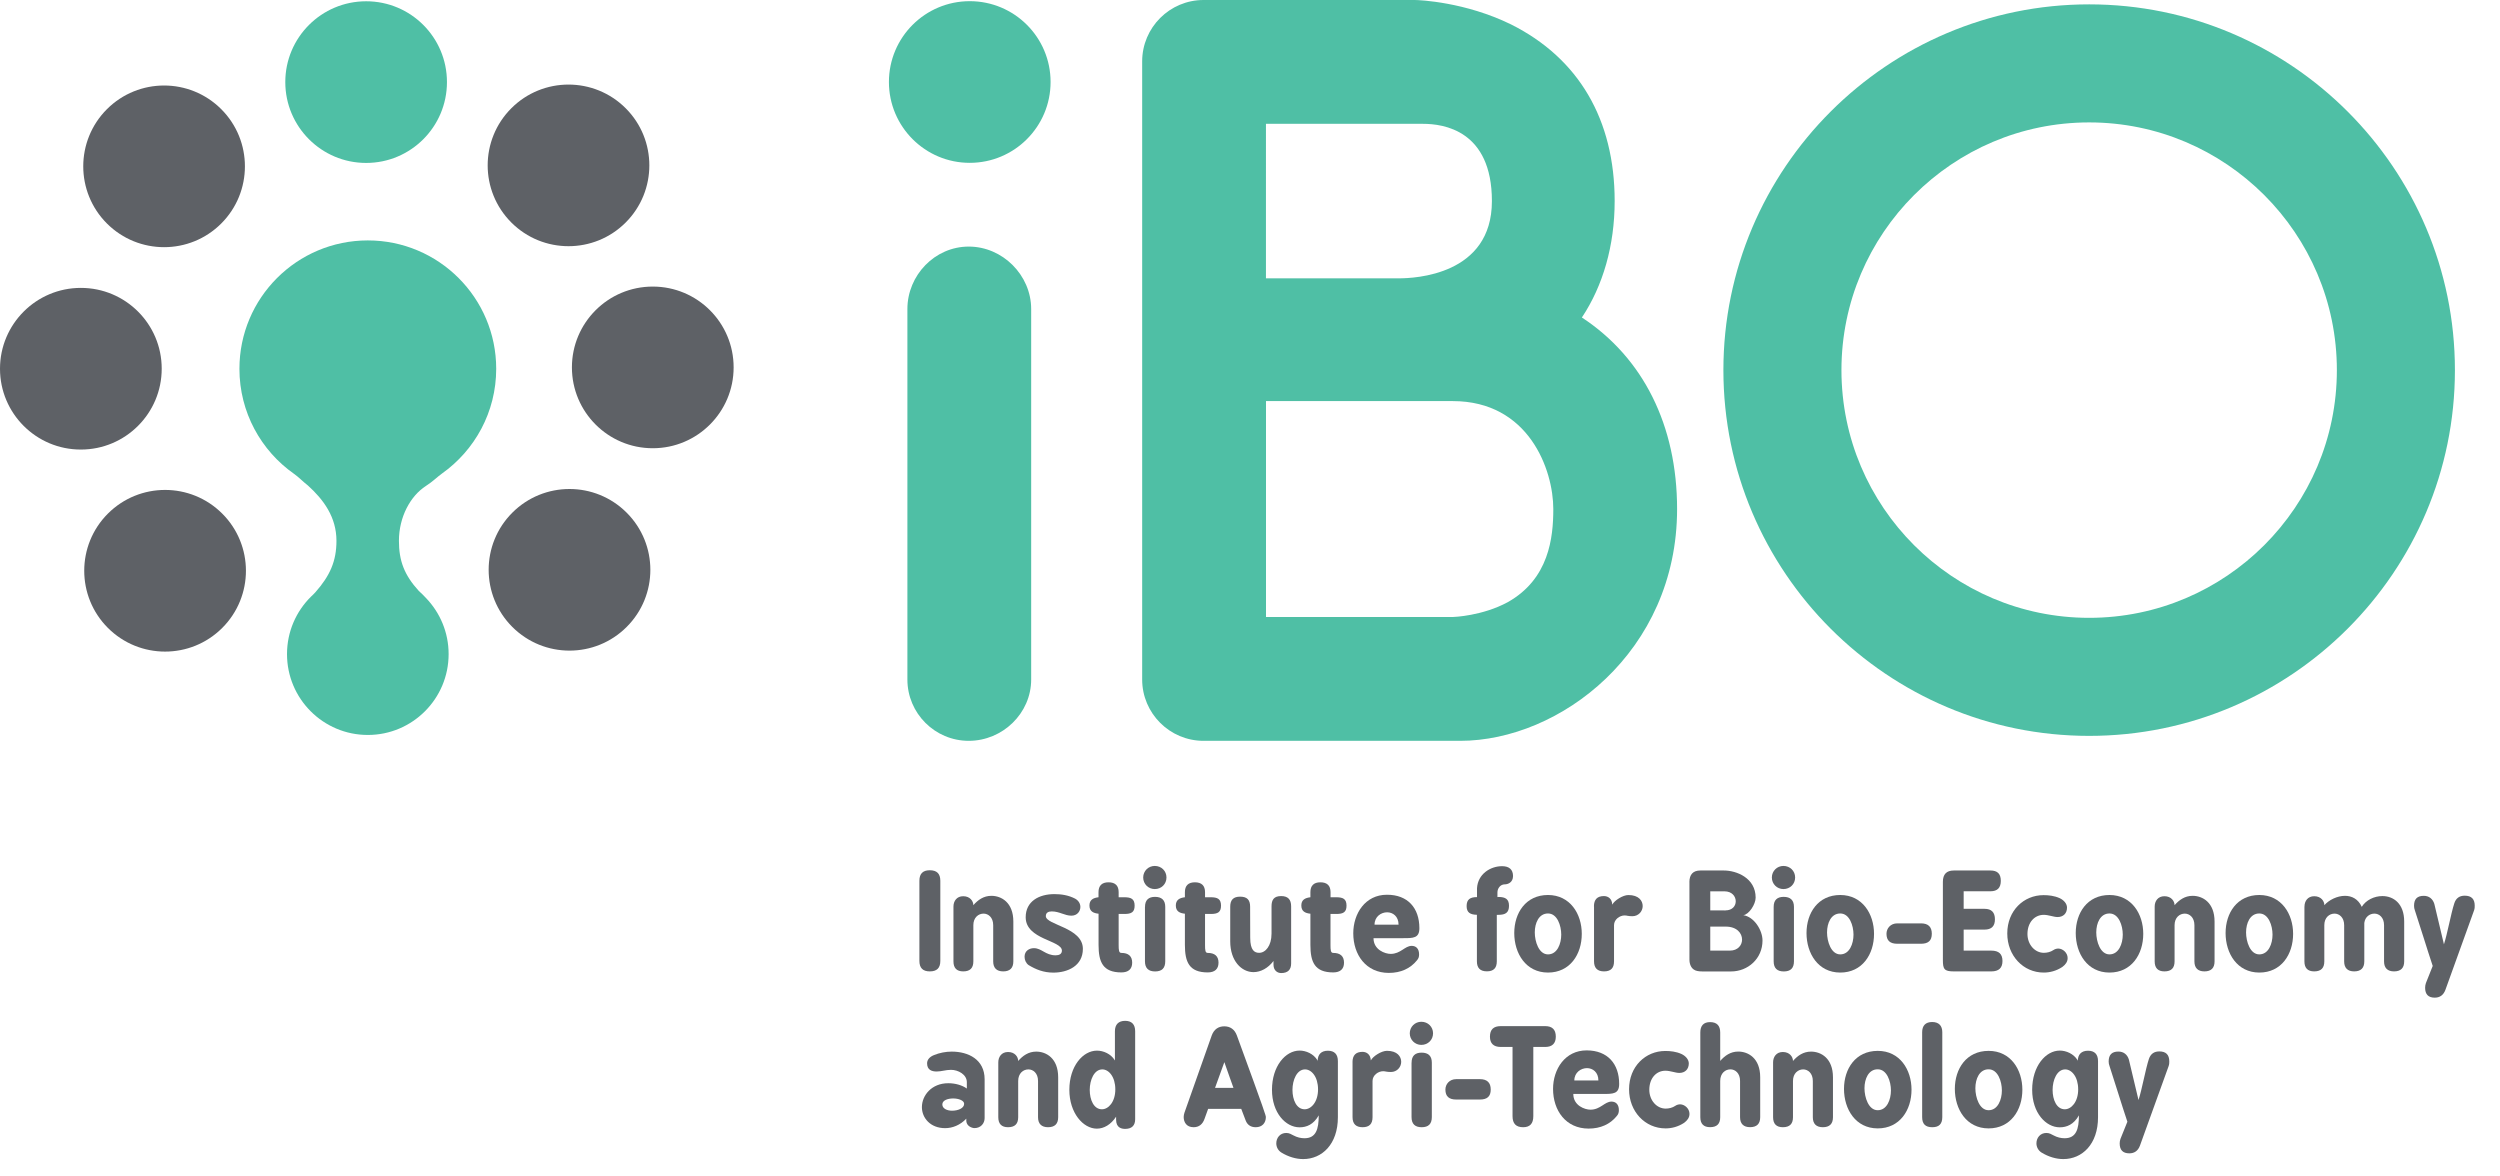<?xml version="1.0" encoding="utf-8"?>
<!-- Generator: Adobe Illustrator 28.4.1, SVG Export Plug-In . SVG Version: 6.00 Build 0)  -->
<svg version="1.0" id="Layer_1" xmlns="http://www.w3.org/2000/svg" xmlns:xlink="http://www.w3.org/1999/xlink" x="0px" y="0px"
	 viewBox="0 0 510.17 240.04" style="enable-background:new 0 0 510.17 240.04;" xml:space="preserve">
<style type="text/css">
	.st0{fill:#4FBFA5;}
	.st1{fill:#5E6166;}
</style>
<path class="st0" d="M197.69,31.75c-6.91,0-12.52-5.61-12.52-12.74c0-6.91,5.61-12.53,12.52-12.53c6.91,0,12.74,5.62,12.74,12.53
	C210.43,26.14,204.61,31.75,197.69,31.75z M185.17,138.66V63.07c0-6.91,5.61-12.75,12.52-12.75c6.91,0,12.74,5.83,12.74,12.75v75.59
	c0,6.91-5.83,12.52-12.74,12.52C190.78,151.18,185.17,145.56,185.17,138.66z"/>
<path class="st0" d="M342.24,103.88c0,29.16-23.97,47.3-44.27,47.3h-52.36c-6.91,0-12.53-5.62-12.53-12.52V12.53
	C233.08,5.62,238.7,0,245.61,0h43.07c1.08,0,10.37,0.43,19.65,4.97c13.83,6.91,21.17,19.43,21.17,36.06
	c0,9.07-2.38,17.28-6.69,23.76C335.33,73,342.24,86.82,342.24,103.88z M258.35,56.8h27.1c3.23,0,19-0.64,19-15.76
	c0-14.47-9.93-15.77-14.04-15.77c-1.08,0-1.73,0-1.73,0h-30.34V56.8z M316.98,103.88c0-7.99-4.97-22.03-20.52-22.03h-38.11v44.06
	h38.11c0.22,0,6.05-0.22,11.23-3.03C316.11,118.14,316.98,109.71,316.98,103.88z"/>
<path class="st0" d="M91.21,16.75c0,9.11-7.38,16.5-16.49,16.5s-16.5-7.39-16.5-16.5c0-9.11,7.39-16.49,16.5-16.49
	S91.21,7.64,91.21,16.75z"/>
<path class="st1" d="M45.15,22.28c6.44,6.44,6.44,16.89,0,23.33c-6.44,6.44-16.88,6.44-23.33,0c-6.44-6.44-6.44-16.89,0-23.33
	C28.27,15.84,38.71,15.84,45.15,22.28z"/>
<path class="st1" d="M16.5,58.75c9.11,0,16.5,7.38,16.5,16.49s-7.39,16.5-16.5,16.5C7.39,91.75,0,84.36,0,75.25
	S7.39,58.75,16.5,58.75z"/>
<path class="st1" d="M22.02,104.81c6.45-6.44,16.89-6.44,23.33,0c6.45,6.44,6.45,16.89,0,23.33c-6.44,6.44-16.88,6.44-23.33,0
	C15.58,121.7,15.58,111.25,22.02,104.81z"/>
<path class="st1" d="M104.55,127.94c-6.44-6.44-6.44-16.89,0-23.32c6.44-6.44,16.89-6.44,23.33,0c6.45,6.44,6.45,16.89,0,23.32
	C121.44,134.38,111,134.38,104.55,127.94z"/>
<path class="st1" d="M133.21,91.47c-9.11,0-16.5-7.39-16.5-16.5s7.39-16.49,16.5-16.49c9.11,0,16.5,7.38,16.5,16.49
	S142.32,91.47,133.21,91.47z"/>
<path class="st1" d="M127.68,45.41c-6.44,6.44-16.89,6.44-23.33,0c-6.44-6.44-6.44-16.88,0-23.32c6.44-6.44,16.89-6.44,23.33,0
	C134.12,28.52,134.12,38.97,127.68,45.41z"/>
<path class="st0" d="M48.86,75.27c0,8.86,4.41,16.7,11.16,21.44c0.88,0.61,1.85,1.62,2.82,2.37c3.15,2.85,5.82,6.41,5.82,11.28
	c0,4.18-1.34,7.14-4.29,10.49c-0.23,0.26-0.65,0.68-0.91,0.91c-3.02,2.99-4.89,7.13-4.89,11.72c0,9.11,7.38,16.5,16.49,16.5
	c9.11,0,16.49-7.39,16.49-16.5c0-4.44-1.76-8.47-4.61-11.44c-0.43-0.44-1-1.06-1.48-1.46c-2.99-3.27-4.05-6.19-4.05-10.22
	c0-4.82,2.31-9.13,5.5-11.19c1.44-0.92,2.33-1.86,3.29-2.54c6.69-4.75,11.06-12.55,11.06-21.37c0-14.47-11.73-26.2-26.2-26.2
	C60.59,49.07,48.86,60.79,48.86,75.27z"/>
<path class="st0" d="M214.39,16.73c0,9.11-7.38,16.5-16.5,16.5c-9.1,0-16.49-7.39-16.49-16.5c0-9.11,7.39-16.49,16.49-16.49
	C207.01,0.24,214.39,7.62,214.39,16.73z"/>
<g>
	<path class="st0" d="M426.33,150.17c-41.16,0-74.64-33.48-74.64-74.64c0-41.16,33.48-74.64,74.64-74.64s74.64,33.48,74.64,74.64
		C500.98,116.69,467.49,150.17,426.33,150.17z M426.33,24.98c-27.87,0-50.55,22.68-50.55,50.55c0,27.88,22.68,50.55,50.55,50.55
		c27.88,0,50.55-22.68,50.55-50.55C476.88,47.66,454.21,24.98,426.33,24.98z"/>
</g>
<g>
	<path class="st1" d="M187.62,179.74c0-1.46,0.72-2.15,2.12-2.15c1.43,0,2.15,0.69,2.15,2.15v16.35c0,1.46-0.71,2.14-2.15,2.14
		c-1.41,0-2.12-0.69-2.12-2.14V179.74z"/>
	<path class="st1" d="M194.57,185.01c0-1.12,0.66-2.12,1.99-2.12c1.4,0,2.07,1.01,2.07,1.83c0.92-1.06,2.09-1.91,3.68-1.91
		c2.04,0,4.48,1.35,4.48,5.25v8.13c0,1.35-0.69,2.04-2.07,2.04c-1.33,0-2.04-0.69-2.04-2.04v-7.39c0-1.59-1.01-2.36-1.96-2.36
		c-1.06,0-2.09,0.8-2.09,2.36v7.39c0,1.35-0.66,2.04-2.07,2.04c-1.33,0-1.99-0.69-1.99-2.04V185.01z"/>
	<path class="st1" d="M216.7,193.99c0-2.12-7.39-2.23-7.39-6.81c0-3.26,2.73-4.72,5.86-4.72c1.38,0,2.86,0.21,4.24,0.93
		c0.72,0.4,1.06,1.06,1.06,1.69c0,0.88-0.64,1.78-1.83,1.78c-1.38,0-2.44-0.87-4-0.87c-0.69,0-1.22,0.24-1.22,0.96
		c0,1.83,7.56,2.3,7.56,6.68c0,3.5-3.13,4.85-6.02,4.85c-2.01,0-3.57-0.64-5.06-1.54c-0.55-0.4-0.82-1.06-0.82-1.7
		c0-1.19,0.96-1.75,1.91-1.75c1.59,0,2.36,1.46,4.43,1.46C216.15,194.95,216.7,194.68,216.7,193.99z"/>
	<path class="st1" d="M224.17,183.1v-1.04c0-1.32,0.69-2.01,2.04-2.01c1.38,0,2.07,0.69,2.07,2.01v1.04h1.14
		c1.4,0,2.12,0.34,2.12,1.72c0,1.32-0.66,1.69-2.07,1.69h-1.19v6.31c0,1.11,0.05,1.64,0.56,1.64c1.43,0,2.2,0.66,2.2,1.99
		c0,1.3-0.77,1.99-2.2,1.99c-3.79,0-4.66-2.12-4.66-5.62v-6.36c-1.06-0.11-1.86-0.48-1.86-1.67
		C222.32,183.63,223.08,183.23,224.17,183.1z"/>
	<path class="st1" d="M235.65,176.71c1.36,0,2.39,1.03,2.39,2.36c0,1.33-1.03,2.36-2.39,2.36c-1.3,0-2.36-1.03-2.36-2.36
		C233.29,177.74,234.35,176.71,235.65,176.71z M233.66,185.06c0-1.38,0.72-2.04,2.04-2.04c1.35,0,2.09,0.66,2.09,2.04v11.11
		c0,1.4-0.69,2.07-2.07,2.07c-1.35,0-2.07-0.66-2.07-2.07V185.06z"/>
	<path class="st1" d="M241.8,183.1v-1.04c0-1.32,0.69-2.01,2.04-2.01c1.37,0,2.07,0.69,2.07,2.01v1.04h1.14
		c1.41,0,2.12,0.34,2.12,1.72c0,1.32-0.66,1.69-2.07,1.69h-1.19v6.31c0,1.11,0.05,1.64,0.55,1.64c1.43,0,2.2,0.66,2.2,1.99
		c0,1.3-0.77,1.99-2.2,1.99c-3.79,0-4.66-2.12-4.66-5.62v-6.36c-1.06-0.11-1.85-0.48-1.85-1.67
		C239.95,183.63,240.71,183.23,241.8,183.1z"/>
	<path class="st1" d="M255.13,191.37c0,2.6,0.9,3.07,1.83,3.07c1.25,0,2.52-1.38,2.52-3.92v-5.57c0-1.32,0.48-2.09,1.96-2.09
		c1.38,0,2.04,0.69,2.04,2.09v11.66c0,1.27-0.66,1.96-2.04,1.96c-0.72,0-1.54-0.48-1.56-1.67v-0.8c-1.11,1.48-2.62,2.28-4.08,2.28
		c-2.44,0-4.75-2.28-4.75-6.28v-7.08c0-1.4,0.66-2.04,2.02-2.04c1.41,0,2.04,0.64,2.04,2.04L255.13,191.37z"/>
	<path class="st1" d="M267.41,183.1v-1.04c0-1.32,0.69-2.01,2.04-2.01c1.38,0,2.07,0.69,2.07,2.01v1.04h1.14
		c1.41,0,2.12,0.34,2.12,1.72c0,1.32-0.66,1.69-2.07,1.69h-1.2v6.31c0,1.11,0.05,1.64,0.56,1.64c1.43,0,2.2,0.66,2.2,1.99
		c0,1.3-0.77,1.99-2.2,1.99c-3.79,0-4.66-2.12-4.66-5.62v-6.36c-1.06-0.11-1.85-0.48-1.85-1.67
		C265.55,183.63,266.32,183.23,267.41,183.1z"/>
	<path class="st1" d="M289.65,189.41c0,2.04-1.25,2.04-3.29,2.04h-6.07c0,2.38,2.36,3.21,3.5,3.21c2.04,0,2.89-1.64,4.29-1.64
		c0.85,0,1.51,0.53,1.51,1.75c0,0.48-0.11,0.85-0.45,1.22c-1.33,1.65-3.29,2.55-5.72,2.55c-4.67,0-7.26-3.71-7.26-8.08
		c0-4.03,2.44-7.87,6.86-7.87C287.28,182.57,289.65,185.3,289.65,189.41z M285.4,188.69c0-1.7-1.17-2.52-2.33-2.52
		c-1.22,0-2.57,0.87-2.57,2.52H285.4z"/>
	<path class="st1" d="M301.38,186.68c-1.35-0.03-2.09-0.45-2.09-1.78c0-1.38,0.74-1.83,2.12-1.83v-1.8
		c0.16-2.91,2.73-4.51,5.12-4.51c1.46,0,2.23,0.71,2.23,2.01c0,1.3-1.03,1.7-1.7,1.7c-0.87,0-1.48,0.8-1.48,1.64v0.96
		c0.08,0,0.08-0.03,0.19-0.03c1.46,0,2.17,0.45,2.17,1.8c0,1.38-0.69,1.85-2.17,1.85h-0.32v9.49c0,1.35-0.64,2.04-2.02,2.04
		c-1.38,0-2.04-0.69-2.04-2.04V186.68z"/>
	<path class="st1" d="M322.79,190.57c0,4.19-2.41,7.9-6.89,7.9c-4.53,0-6.89-3.92-6.89-8.06c0-4.11,2.36-7.77,6.89-7.77
		C320.41,182.65,322.79,186.49,322.79,190.57z M313.2,190.28c0,1.85,0.82,4.48,2.7,4.48c1.88,0,2.7-2.15,2.7-4.03
		c0-1.86-0.82-4.32-2.7-4.32C314.02,186.41,313.2,188.37,313.2,190.28z"/>
	<path class="st1" d="M325.27,184.98c0-1.43,0.69-2.12,2.04-2.12c0.82,0,1.65,0.5,1.7,1.75c0.45-0.87,2.17-1.96,3.29-1.96
		c2.12,0,2.92,1.17,2.92,2.25c0,1.09-0.88,2.07-2.09,2.07c-0.37,0-0.72-0.03-0.98-0.08c-0.19-0.03-0.34-0.08-0.61-0.08
		c-1.01,0-2.17,0.82-2.17,1.99v7.39c0,1.35-0.64,2.04-2.04,2.04c-1.35,0-2.04-0.69-2.04-2.04V184.98z"/>
	<path class="st1" d="M344.75,180.03c0-1.59,0.77-2.39,2.23-2.39h4.82c2.54,0,6.47,1.51,6.47,5.54c0,1.35-1.35,3.44-2.52,3.58
		c2.2,0.32,3.92,3.05,3.92,5.17c0,3.71-2.99,6.31-6.41,6.31h-5.86c-0.79,0-1.38-0.11-1.77-0.4c-0.53-0.37-0.87-1.09-0.87-2.01
		V180.03z M352.11,185.78c1.41,0,2.1-0.9,2.1-1.85c0-1.01-0.77-2.04-2.31-2.04h-2.89v3.9H352.11z M349.01,193.99h4
		c1.64,0,2.49-1.11,2.49-2.25c0-1.3-1.06-2.65-3.34-2.65h-3.15V193.99z"/>
	<path class="st1" d="M363.94,176.71c1.35,0,2.39,1.03,2.39,2.36c0,1.33-1.03,2.36-2.39,2.36c-1.3,0-2.36-1.03-2.36-2.36
		C361.58,177.74,362.64,176.71,363.94,176.71z M361.95,185.06c0-1.38,0.71-2.04,2.04-2.04c1.35,0,2.1,0.66,2.1,2.04v11.11
		c0,1.4-0.69,2.07-2.07,2.07c-1.36,0-2.07-0.66-2.07-2.07V185.06z"/>
	<path class="st1" d="M382.43,190.57c0,4.19-2.41,7.9-6.89,7.9c-4.53,0-6.89-3.92-6.89-8.06c0-4.11,2.36-7.77,6.89-7.77
		C380.05,182.65,382.43,186.49,382.43,190.57z M372.84,190.28c0,1.85,0.82,4.48,2.7,4.48c1.88,0,2.7-2.15,2.7-4.03
		c0-1.86-0.82-4.32-2.7-4.32C373.66,186.41,372.84,188.37,372.84,190.28z"/>
	<path class="st1" d="M392.02,188.43c1.49,0,2.2,0.74,2.2,2.12c0,1.4-0.72,2.04-2.2,2.04h-4.85c-1.46,0-2.2-0.64-2.2-2.04
		c0-1.09,0.82-2.12,2.2-2.12H392.02z"/>
	<path class="st1" d="M396.48,179.94c0-1.54,0.76-2.3,2.22-2.3h7.48c1.43,0,2.12,0.66,2.12,2.12c0,1.41-0.69,2.12-2.12,2.12h-5.46
		v3.58h4.26c1.43,0,2.12,0.72,2.12,2.15c0,1.38-0.69,2.09-2.12,2.09h-4.26v4.29h5.64c1.54,0,2.28,0.69,2.28,2.12
		c0,1.4-0.74,2.12-2.28,2.12h-7.66c-1.96,0-2.22-0.48-2.22-2.33V179.94z"/>
	<path class="st1" d="M413.74,190.6c0,2.15,1.51,3.84,3.34,3.84c0.64,0,1.38-0.16,1.99-0.58c0.29-0.21,0.69-0.29,0.96-0.29
		c0.9,0,1.91,0.85,1.91,1.93c0,0.8-0.45,1.35-1.09,1.83c-1.24,0.82-2.57,1.14-3.79,1.14c-4.19,0-7.44-3.45-7.44-7.98
		c0-4.69,3.39-7.82,7.39-7.82c1.01,0,2.17,0.11,3.29,0.61c0.87,0.4,1.51,1.14,1.51,1.93c0,1.2-0.77,1.93-1.93,1.93
		c-0.79,0-1.83-0.45-2.83-0.45C415.18,186.7,413.74,188.24,413.74,190.6z"/>
	<path class="st1" d="M437.37,190.57c0,4.19-2.41,7.9-6.89,7.9c-4.53,0-6.89-3.92-6.89-8.06c0-4.11,2.36-7.77,6.89-7.77
		C434.99,182.65,437.37,186.49,437.37,190.57z M427.78,190.28c0,1.85,0.82,4.48,2.7,4.48c1.88,0,2.71-2.15,2.71-4.03
		c0-1.86-0.82-4.32-2.71-4.32C428.6,186.41,427.78,188.37,427.78,190.28z"/>
	<path class="st1" d="M439.7,185.01c0-1.12,0.66-2.12,1.99-2.12c1.4,0,2.07,1.01,2.07,1.83c0.93-1.06,2.09-1.91,3.68-1.91
		c2.04,0,4.48,1.35,4.48,5.25v8.13c0,1.35-0.69,2.04-2.07,2.04c-1.32,0-2.04-0.69-2.04-2.04v-7.39c0-1.59-1.01-2.36-1.96-2.36
		c-1.06,0-2.09,0.8-2.09,2.36v7.39c0,1.35-0.66,2.04-2.07,2.04c-1.32,0-1.99-0.69-1.99-2.04V185.01z"/>
	<path class="st1" d="M467.95,190.57c0,4.19-2.41,7.9-6.89,7.9c-4.53,0-6.89-3.92-6.89-8.06c0-4.11,2.36-7.77,6.89-7.77
		C465.56,182.65,467.95,186.49,467.95,190.57z M458.35,190.28c0,1.85,0.82,4.48,2.7,4.48c1.88,0,2.7-2.15,2.7-4.03
		c0-1.86-0.82-4.32-2.7-4.32C459.17,186.41,458.35,188.37,458.35,190.28z"/>
	<path class="st1" d="M470.27,185.01c0-1.12,0.66-2.12,1.99-2.12c1.4,0,2.07,1.01,2.07,1.83c0.92-1.06,2.62-1.91,4.21-1.91
		c1.38,0,2.7,0.64,3.42,2.25c0.85-1.38,2.54-2.2,4.21-2.2c2.25,0,4.45,1.51,4.45,5.2v8.13c0,1.35-0.69,2.04-2.07,2.04
		c-1.33,0-2.04-0.69-2.04-2.04v-7.39c0-1.59-1-2.36-1.96-2.36c-0.96,0-1.91,0.64-2.07,1.91v7.84c0,1.35-0.69,2.04-2.07,2.04
		c-1.33,0-2.04-0.69-2.04-2.04v-7.39c0-1.59-1.01-2.36-1.96-2.36c-1.06,0-2.09,0.8-2.09,2.36v7.39c0,1.35-0.66,2.04-2.07,2.04
		c-1.33,0-1.99-0.69-1.99-2.04V185.01z"/>
	<path class="st1" d="M496.44,197.12c-1.24-3.71-2.41-7.63-3.63-11.31c-0.13-0.35-0.18-0.64-0.18-0.96c0-1.41,0.66-2.04,1.99-2.04
		c1.06,0,1.83,0.61,2.15,1.65l1.96,8.24c0.69-2.07,1.43-6.28,2.12-8.38c0.34-1.04,1.06-1.54,2.12-1.54c1.35,0,2.04,0.66,2.04,2.04
		c0,0.26,0,0.58-0.13,0.95l-5.86,16.25c-0.4,1.06-1.14,1.57-2.17,1.57c-1.32,0-1.96-0.69-1.96-2.02c0-0.35,0.06-0.64,0.16-0.96
		L496.44,197.12z"/>
	<path class="st1" d="M194.22,214.6c3.37,0,6.71,1.59,6.71,5.65v7.92c0,1.06-0.77,2.04-2.07,2.04c-0.45,0-1.59-0.35-1.67-1.43v-0.5
		c-1.25,1.33-2.83,1.94-4.32,1.94c-3.02,0-4.74-2.09-4.74-4.29c0-2.39,1.98-4.88,5.38-4.88c1.43,0,2.83,0.4,3.79,1.09v-1.3
		c0-1.56-1.75-2.52-3.23-2.52c-1.09,0-1.96,0.34-2.92,0.34c-1.01,0-1.96-0.32-1.96-1.67c0-0.74,0.53-1.33,1.38-1.67
		C191.73,214.84,193.01,214.6,194.22,214.6z M194.28,226.66c1.19,0,2.47-0.48,2.47-1.41c0-0.69-1.17-1.09-2.23-1.09
		c-1.11,0-2.22,0.37-2.22,1.22C192.29,226.24,193.3,226.66,194.28,226.66z"/>
	<path class="st1" d="M203.72,216.8c0-1.12,0.66-2.12,1.99-2.12c1.4,0,2.07,1,2.07,1.83c0.92-1.06,2.09-1.91,3.68-1.91
		c2.04,0,4.48,1.35,4.48,5.25v8.14c0,1.35-0.69,2.04-2.07,2.04c-1.32,0-2.04-0.69-2.04-2.04v-7.4c0-1.59-1-2.36-1.96-2.36
		c-1.06,0-2.09,0.8-2.09,2.36v7.4c0,1.35-0.67,2.04-2.07,2.04c-1.33,0-1.99-0.69-1.99-2.04V216.8z"/>
	<path class="st1" d="M227.52,210.44c0-1.38,0.74-2.12,2.09-2.12c1.35,0,2.04,0.74,2.04,2.12v17.97c0,1.27-0.69,1.96-2.04,1.96
		c-0.72,0-1.85-0.21-1.85-1.88v-0.61c-1.06,1.62-2.49,2.44-3.92,2.44c-2.81,0-5.62-3.21-5.62-7.92c0-4.82,2.76-8,5.64-8
		c1.27,0,2.84,0.63,3.66,2.01V210.44z M227.6,222.31c0-2.57-1.33-4.08-2.65-4.08c-1.67,0-2.57,2.15-2.57,4.19
		c0,2.01,0.82,3.95,2.49,3.95C226.19,226.37,227.6,224.88,227.6,222.31z"/>
	<path class="st1" d="M253.3,226.29h-6.76c-0.27,0.69-0.48,1.35-0.72,1.99c-0.4,1.17-1.16,1.75-2.25,1.75
		c-1.43,0-2.02-1.01-2.02-2.1c0-0.29,0.08-0.61,0.16-0.87l5.56-15.74c0.45-1.25,1.35-1.88,2.57-1.88c1.22,0,2.12,0.64,2.57,1.88
		c5.86,16.01,5.91,16.38,5.91,16.64c0,1.19-0.74,2.07-2.07,2.07c-1.01,0-1.7-0.48-2.04-1.35L253.3,226.29z M247.95,222h3.76
		c-0.72-2.09-0.9-2.44-1.86-5.25L247.95,222z"/>
	<path class="st1" d="M268.89,216.54c0-1.37,0.74-2.12,2.09-2.12c1.35,0,2.04,0.74,2.04,2.12v11.45c0,5.54-3.26,8.54-7.08,8.54
		c-1.46,0-3.02-0.45-4.48-1.35c-0.69-0.45-1.01-1.16-1.01-1.86c0-1.09,0.74-2.12,2.04-2.12c0.63,0,1.03,0.29,1.46,0.5
		c0.74,0.4,1.51,0.58,2.25,0.58c2.36,0,2.91-1.85,2.91-4.67c-1.06,1.88-2.49,2.44-3.92,2.44c-2.81,0-5.62-2.94-5.62-7.66
		c0-4.82,2.75-8,5.64-8c1.27,0,2.84,0.63,3.66,2.01V216.54z M268.97,222.31c0-2.57-1.33-4.08-2.65-4.08c-1.67,0-2.57,2.15-2.57,4.19
		c0,2.01,0.82,3.95,2.49,3.95C267.57,226.37,268.97,224.88,268.97,222.31z"/>
	<path class="st1" d="M276,216.77c0-1.43,0.69-2.12,2.04-2.12c0.82,0,1.64,0.5,1.7,1.75c0.45-0.87,2.17-1.96,3.29-1.96
		c2.12,0,2.91,1.17,2.91,2.25s-0.87,2.07-2.09,2.07c-0.37,0-0.72-0.03-0.98-0.08c-0.19-0.03-0.35-0.08-0.61-0.08
		c-1.01,0-2.17,0.82-2.17,1.99v7.4c0,1.35-0.64,2.04-2.04,2.04c-1.35,0-2.04-0.69-2.04-2.04V216.77z"/>
	<path class="st1" d="M290.05,208.51c1.35,0,2.39,1.03,2.39,2.36c0,1.32-1.03,2.36-2.39,2.36c-1.3,0-2.36-1.04-2.36-2.36
		C287.69,209.54,288.75,208.51,290.05,208.51z M288.06,216.85c0-1.38,0.72-2.04,2.04-2.04c1.35,0,2.09,0.66,2.09,2.04v11.11
		c0,1.4-0.69,2.07-2.07,2.07c-1.35,0-2.07-0.66-2.07-2.07V216.85z"/>
	<path class="st1" d="M302.01,220.22c1.48,0,2.2,0.74,2.2,2.12c0,1.4-0.72,2.04-2.2,2.04h-4.85c-1.46,0-2.2-0.64-2.2-2.04
		c0-1.08,0.82-2.12,2.2-2.12H302.01z"/>
	<path class="st1" d="M308.66,213.65h-2.41c-1.46,0-2.2-0.72-2.2-2.1c0-1.46,0.74-2.15,2.2-2.15h9.09c1.4,0,2.15,0.69,2.15,2.15
		c0,1.38-0.74,2.1-2.15,2.1h-2.44v14.13c0,1.51-0.69,2.25-2.07,2.25c-1.46,0-2.17-0.74-2.17-2.25V213.65z"/>
	<path class="st1" d="M330.42,221.2c0,2.04-1.24,2.04-3.29,2.04h-6.07c0,2.39,2.36,3.21,3.5,3.21c2.04,0,2.89-1.65,4.29-1.65
		c0.85,0,1.51,0.53,1.51,1.75c0,0.48-0.11,0.85-0.45,1.22c-1.33,1.64-3.29,2.54-5.72,2.54c-4.67,0-7.26-3.71-7.26-8.09
		c0-4.03,2.44-7.87,6.86-7.87C328.06,214.36,330.42,217.09,330.42,221.2z M326.18,220.49c0-1.7-1.17-2.52-2.33-2.52
		c-1.22,0-2.58,0.88-2.58,2.52H326.18z"/>
	<path class="st1" d="M336.57,222.39c0,2.15,1.51,3.84,3.34,3.84c0.64,0,1.38-0.16,1.99-0.58c0.29-0.21,0.69-0.29,0.96-0.29
		c0.9,0,1.91,0.85,1.91,1.94c0,0.79-0.45,1.35-1.09,1.83c-1.25,0.82-2.57,1.14-3.79,1.14c-4.19,0-7.45-3.45-7.45-7.98
		c0-4.69,3.39-7.82,7.39-7.82c1.01,0,2.18,0.11,3.29,0.61c0.87,0.4,1.51,1.14,1.51,1.93c0,1.19-0.77,1.94-1.94,1.94
		c-0.79,0-1.83-0.45-2.84-0.45C338,218.5,336.57,220.03,336.57,222.39z"/>
	<path class="st1" d="M346.98,210.7c0-1.38,0.66-2.12,1.99-2.12c1.4,0,2.07,0.74,2.07,2.12v5.8c0.93-1.06,2.09-1.91,3.68-1.91
		c2.04,0,4.48,1.35,4.48,5.25v8.14c0,1.35-0.69,2.04-2.07,2.04c-1.32,0-2.04-0.69-2.04-2.04v-7.4c0-1.59-1.01-2.36-1.96-2.36
		c-1.06,0-2.09,0.8-2.09,2.36v7.4c0,1.35-0.66,2.04-2.07,2.04c-1.32,0-1.99-0.69-1.99-2.04V210.7z"/>
	<path class="st1" d="M361.83,216.8c0-1.12,0.66-2.12,1.99-2.12c1.4,0,2.07,1,2.07,1.83c0.92-1.06,2.09-1.91,3.68-1.91
		c2.04,0,4.48,1.35,4.48,5.25v8.14c0,1.35-0.69,2.04-2.07,2.04c-1.33,0-2.04-0.69-2.04-2.04v-7.4c0-1.59-1.01-2.36-1.96-2.36
		c-1.06,0-2.09,0.8-2.09,2.36v7.4c0,1.35-0.66,2.04-2.07,2.04c-1.32,0-1.99-0.69-1.99-2.04V216.8z"/>
	<path class="st1" d="M390.08,222.37c0,4.19-2.41,7.9-6.89,7.9c-4.53,0-6.89-3.92-6.89-8.06c0-4.11,2.36-7.76,6.89-7.76
		C387.69,214.44,390.08,218.29,390.08,222.37z M380.48,222.08c0,1.85,0.82,4.48,2.7,4.48c1.88,0,2.7-2.15,2.7-4.03
		c0-1.86-0.82-4.32-2.7-4.32C381.3,218.21,380.48,220.17,380.48,222.08z"/>
	<path class="st1" d="M392.25,210.65c0-1.35,0.69-2.09,2.04-2.09c1.35,0,2.07,0.74,2.07,2.09v17.31c0,1.4-0.66,2.07-2.04,2.07
		c-1.41,0-2.07-0.66-2.07-2.07V210.65z"/>
	<path class="st1" d="M412.7,222.37c0,4.19-2.41,7.9-6.89,7.9c-4.53,0-6.89-3.92-6.89-8.06c0-4.11,2.36-7.76,6.89-7.76
		C410.32,214.44,412.7,218.29,412.7,222.37z M403.11,222.08c0,1.85,0.82,4.48,2.7,4.48c1.88,0,2.71-2.15,2.71-4.03
		c0-1.86-0.82-4.32-2.71-4.32C403.93,218.21,403.11,220.17,403.11,222.08z"/>
	<path class="st1" d="M424.01,216.54c0-1.37,0.74-2.12,2.09-2.12c1.35,0,2.04,0.74,2.04,2.12v11.45c0,5.54-3.26,8.54-7.08,8.54
		c-1.46,0-3.02-0.45-4.48-1.35c-0.68-0.45-1.01-1.16-1.01-1.86c0-1.09,0.74-2.12,2.04-2.12c0.64,0,1.03,0.29,1.46,0.5
		c0.74,0.4,1.51,0.58,2.25,0.58c2.36,0,2.92-1.85,2.92-4.67c-1.06,1.88-2.49,2.44-3.92,2.44c-2.81,0-5.62-2.94-5.62-7.66
		c0-4.82,2.76-8,5.64-8c1.27,0,2.84,0.63,3.66,2.01V216.54z M424.09,222.31c0-2.57-1.33-4.08-2.65-4.08c-1.67,0-2.57,2.15-2.57,4.19
		c0,2.01,0.82,3.95,2.49,3.95C422.68,226.37,424.09,224.88,424.09,222.31z"/>
	<path class="st1" d="M434.13,228.91c-1.25-3.71-2.41-7.63-3.63-11.32c-0.13-0.35-0.19-0.64-0.19-0.96c0-1.4,0.66-2.04,1.99-2.04
		c1.06,0,1.83,0.61,2.14,1.65l1.96,8.24c0.69-2.07,1.43-6.28,2.12-8.38c0.35-1.03,1.06-1.54,2.12-1.54c1.35,0,2.04,0.66,2.04,2.04
		c0,0.27,0,0.58-0.13,0.95l-5.86,16.25c-0.4,1.06-1.14,1.56-2.17,1.56c-1.32,0-1.96-0.69-1.96-2.01c0-0.34,0.05-0.64,0.16-0.95
		L434.13,228.91z"/>
</g>
</svg>
